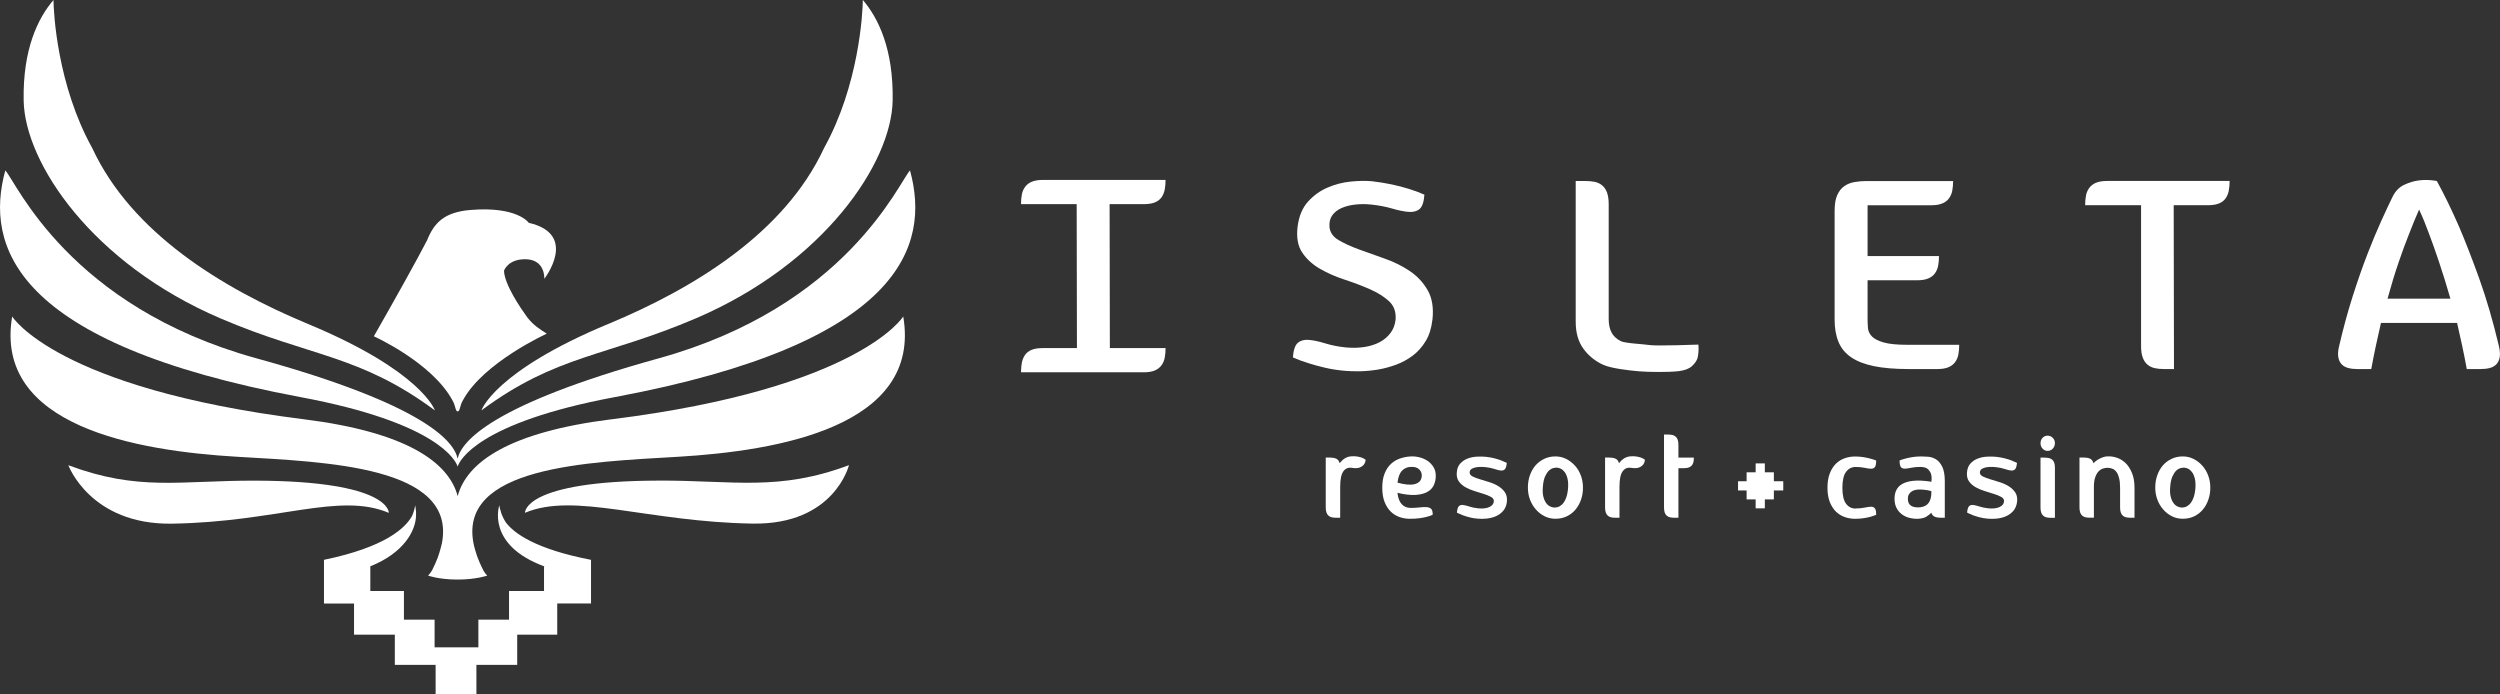 <?xml version="1.0" encoding="UTF-8"?> <svg xmlns="http://www.w3.org/2000/svg" width="270" height="75" viewBox="0 0 270 75" fill="none"><rect x="0" y="0" width="270" height="75" fill="#333333" stroke="none"/><g clip-path="url(#clip0_1972_1933)"><path d="M192.593 51.975H191.577V51.009H190.602V50.047H189.61V51.009H188.634V51.975H187.709V51.979V52.969H188.634V53.935H189.61V54.901H190.602V53.935H191.577V52.969H192.593V51.975Z" fill="white"></path><path d="M145.97 50.523C145.602 50.468 145.304 50.597 145.077 50.911C144.853 51.226 144.74 51.783 144.74 52.585V55.915H144.277C144.12 55.915 143.975 55.9 143.842 55.872C143.709 55.845 143.591 55.79 143.493 55.703C143.391 55.621 143.313 55.507 143.262 55.361C143.207 55.216 143.18 55.035 143.18 54.812V49.415H143.642C143.897 49.415 144.116 49.454 144.301 49.533C144.485 49.611 144.614 49.776 144.685 50.028C144.728 49.973 144.787 49.906 144.857 49.823C144.928 49.745 145.01 49.67 145.108 49.596C145.206 49.521 145.316 49.454 145.437 49.399C145.563 49.344 145.7 49.309 145.861 49.289C146.143 49.262 146.386 49.266 146.59 49.305C146.793 49.34 146.962 49.383 147.091 49.431C147.252 49.497 147.381 49.572 147.487 49.654C147.472 49.851 147.409 50.024 147.303 50.169C147.205 50.299 147.056 50.405 146.852 50.491C146.648 50.574 146.354 50.585 145.966 50.519L145.97 50.523Z" fill="white"></path><path d="M155.062 51.469C155.055 51.803 154.98 52.117 154.843 52.412C154.706 52.707 154.478 52.942 154.161 53.123C153.843 53.304 153.424 53.414 152.899 53.449C152.374 53.488 151.715 53.414 150.923 53.225C150.994 53.803 151.155 54.215 151.398 54.466C151.641 54.718 151.954 54.847 152.323 54.855C152.691 54.855 153.028 54.836 153.326 54.8C153.624 54.765 153.883 54.753 154.094 54.773C154.306 54.792 154.467 54.855 154.576 54.969C154.686 55.079 154.737 55.291 154.729 55.597C154.545 55.68 154.33 55.755 154.083 55.821C153.871 55.876 153.612 55.923 153.31 55.967C153.005 56.01 152.656 56.029 152.26 56.029C151.888 56.029 151.527 55.971 151.17 55.849C150.814 55.727 150.496 55.535 150.218 55.272C149.94 55.004 149.716 54.659 149.544 54.235C149.371 53.806 149.285 53.284 149.285 52.671C149.285 52.059 149.371 51.544 149.544 51.124C149.716 50.703 149.94 50.366 150.218 50.106C150.496 49.847 150.814 49.655 151.17 49.529C151.527 49.403 151.892 49.329 152.26 49.301C152.601 49.274 152.946 49.301 153.283 49.384C153.624 49.466 153.926 49.604 154.196 49.788C154.463 49.973 154.682 50.209 154.843 50.491C155.008 50.774 155.078 51.1 155.062 51.473V51.469ZM150.927 52.125C151.288 52.227 151.625 52.294 151.931 52.326C152.24 52.357 152.507 52.349 152.738 52.298C152.966 52.247 153.154 52.153 153.295 52.019C153.436 51.886 153.518 51.701 153.546 51.469C153.581 51.183 153.499 50.927 153.295 50.711C153.091 50.495 152.77 50.397 152.331 50.425C151.962 50.444 151.653 50.586 151.406 50.849C151.159 51.112 151.002 51.54 150.931 52.125H150.927Z" fill="white"></path><path d="M162.754 54.132C162.711 54.56 162.578 54.902 162.35 55.165C162.127 55.424 161.856 55.624 161.543 55.758C161.229 55.892 160.896 55.974 160.543 56.01C160.191 56.041 159.873 56.045 159.591 56.017C159.258 55.99 158.952 55.939 158.678 55.864C158.403 55.789 158.168 55.715 157.964 55.64C157.737 55.546 157.529 55.456 157.345 55.361C157.38 55.008 157.451 54.776 157.557 54.67C157.663 54.564 157.808 54.517 157.992 54.537C158.176 54.556 158.407 54.611 158.678 54.702C158.952 54.796 159.27 54.859 159.63 54.898C160.151 54.953 160.567 54.902 160.88 54.745C161.19 54.588 161.343 54.368 161.335 54.089C161.327 53.912 161.217 53.767 161.01 53.657C160.802 53.543 160.547 53.441 160.238 53.343C159.928 53.244 159.603 53.142 159.254 53.036C158.905 52.93 158.584 52.793 158.29 52.632C157.996 52.471 157.753 52.262 157.568 52.011C157.384 51.76 157.302 51.445 157.329 51.064C157.357 50.636 157.482 50.298 157.713 50.055C157.945 49.808 158.215 49.627 158.533 49.513C158.85 49.395 159.183 49.332 159.536 49.317C159.889 49.301 160.206 49.309 160.488 49.336C160.822 49.372 161.123 49.427 161.394 49.497C161.66 49.568 161.899 49.639 162.099 49.713C162.327 49.808 162.538 49.898 162.734 49.992C162.699 50.346 162.628 50.577 162.523 50.683C162.417 50.789 162.272 50.833 162.084 50.817C161.899 50.797 161.668 50.742 161.398 50.648C161.123 50.554 160.806 50.491 160.445 50.452C159.924 50.397 159.501 50.42 159.172 50.53C158.842 50.636 158.693 50.825 158.729 51.096C158.744 51.245 158.862 51.371 159.07 51.473C159.281 51.575 159.544 51.673 159.857 51.767C160.171 51.858 160.504 51.964 160.857 52.074C161.21 52.184 161.531 52.329 161.821 52.506C162.111 52.683 162.346 52.903 162.527 53.162C162.707 53.421 162.781 53.747 162.746 54.136L162.754 54.132Z" fill="white"></path><path d="M170.091 50.283C170.366 50.589 170.577 50.947 170.73 51.347C170.883 51.752 170.961 52.192 170.961 52.663C170.961 53.134 170.891 53.562 170.75 53.967C170.609 54.371 170.409 54.729 170.154 55.035C169.899 55.342 169.586 55.581 169.217 55.762C168.845 55.939 168.437 56.025 167.987 56.025C167.571 56.025 167.187 55.939 166.83 55.762C166.474 55.585 166.16 55.346 165.886 55.035C165.611 54.729 165.4 54.371 165.243 53.967C165.09 53.562 165.012 53.13 165.012 52.663C165.012 52.196 165.082 51.748 165.223 51.347C165.364 50.943 165.56 50.589 165.819 50.283C166.074 49.984 166.387 49.745 166.756 49.564C167.124 49.383 167.536 49.293 167.983 49.293C168.398 49.293 168.786 49.383 169.147 49.564C169.507 49.745 169.821 49.984 170.084 50.283H170.091ZM167.818 54.815C167.932 54.823 168.069 54.807 168.226 54.768C168.386 54.725 168.539 54.631 168.696 54.489C168.849 54.344 168.986 54.136 169.104 53.861C169.221 53.586 169.304 53.225 169.347 52.781C169.382 52.337 169.362 51.964 169.288 51.673C169.213 51.379 169.111 51.151 168.982 50.982C168.853 50.813 168.716 50.695 168.567 50.624C168.418 50.554 168.284 50.514 168.171 50.507C168.057 50.495 167.916 50.514 167.755 50.554C167.591 50.597 167.434 50.687 167.285 50.825C167.136 50.966 166.999 51.17 166.873 51.445C166.748 51.72 166.67 52.082 166.634 52.526C166.591 52.969 166.607 53.343 166.681 53.633C166.756 53.928 166.858 54.159 166.987 54.332C167.116 54.505 167.258 54.627 167.41 54.694C167.563 54.764 167.7 54.804 167.814 54.811L167.818 54.815Z" fill="white"></path><path d="M176.13 50.523C175.762 50.468 175.464 50.597 175.241 50.911C175.013 51.226 174.904 51.783 174.904 52.585V55.915H174.441C174.284 55.915 174.135 55.9 174.006 55.872C173.877 55.845 173.755 55.79 173.657 55.703C173.555 55.621 173.477 55.507 173.426 55.361C173.375 55.216 173.348 55.035 173.348 54.812V49.415H173.81C174.065 49.415 174.284 49.454 174.469 49.533C174.653 49.611 174.782 49.776 174.853 50.028C174.896 49.973 174.955 49.906 175.025 49.823C175.096 49.745 175.178 49.67 175.276 49.596C175.374 49.521 175.484 49.454 175.605 49.399C175.731 49.344 175.868 49.309 176.029 49.289C176.311 49.262 176.554 49.266 176.754 49.305C176.957 49.34 177.122 49.383 177.255 49.431C177.416 49.497 177.545 49.572 177.651 49.654C177.632 49.851 177.573 50.024 177.467 50.169C177.369 50.299 177.22 50.405 177.016 50.491C176.812 50.574 176.519 50.585 176.13 50.519V50.523Z" fill="white"></path><path d="M182.935 49.423C182.935 49.588 182.923 49.745 182.895 49.882C182.868 50.02 182.813 50.142 182.735 50.244C182.656 50.346 182.547 50.424 182.409 50.479C182.272 50.534 182.1 50.562 181.888 50.562H181.269V55.915H180.806C180.646 55.915 180.501 55.9 180.371 55.872C180.242 55.845 180.121 55.79 180.023 55.703C179.921 55.621 179.842 55.507 179.791 55.361C179.74 55.216 179.713 55.035 179.713 54.812V46.933H180.175C180.336 46.933 180.481 46.948 180.61 46.976C180.744 47.003 180.857 47.058 180.959 47.145C181.061 47.231 181.14 47.341 181.191 47.486C181.245 47.632 181.269 47.812 181.269 48.036V49.419H182.935V49.423Z" fill="white"></path><path d="M200.405 54.914C200.765 54.914 201.087 54.883 201.365 54.824C201.643 54.765 201.875 54.73 202.059 54.726C202.243 54.722 202.384 54.777 202.482 54.895C202.58 55.009 202.627 55.244 202.627 55.598C202.431 55.68 202.219 55.755 201.98 55.822C201.777 55.877 201.537 55.924 201.259 55.967C200.981 56.01 200.675 56.03 200.342 56.03C199.974 56.03 199.609 55.971 199.252 55.849C198.896 55.727 198.578 55.535 198.3 55.272C198.022 55.005 197.798 54.659 197.626 54.235C197.453 53.807 197.367 53.285 197.367 52.672C197.367 52.059 197.453 51.537 197.626 51.105C197.798 50.672 198.022 50.323 198.3 50.06C198.578 49.793 198.896 49.604 199.252 49.482C199.609 49.361 199.974 49.302 200.342 49.302C200.675 49.302 200.981 49.325 201.259 49.373C201.537 49.42 201.777 49.471 201.98 49.526C202.219 49.592 202.435 49.659 202.627 49.734C202.627 50.095 202.58 50.335 202.482 50.453C202.384 50.57 202.243 50.625 202.059 50.621C201.875 50.618 201.643 50.586 201.365 50.523C201.087 50.46 200.769 50.433 200.405 50.433C199.981 50.433 199.637 50.61 199.374 50.963C199.107 51.317 198.978 51.89 198.978 52.68C198.978 53.469 199.107 54.042 199.37 54.396C199.629 54.749 199.974 54.926 200.409 54.926L200.405 54.914Z" fill="white"></path><path d="M207.448 49.293C207.675 49.293 207.942 49.305 208.239 49.328C208.537 49.352 208.82 49.446 209.086 49.607C209.349 49.768 209.576 50.035 209.76 50.401C209.944 50.766 210.038 51.296 210.038 51.983V55.915H209.576C209.337 55.915 209.133 55.88 208.957 55.805C208.78 55.73 208.651 55.585 208.573 55.373C208.467 55.503 208.298 55.64 208.071 55.785C207.844 55.931 207.53 56.009 207.134 56.029C206.809 56.037 206.491 56.002 206.182 55.919C205.872 55.837 205.602 55.703 205.363 55.514C205.123 55.33 204.939 55.094 204.802 54.811C204.665 54.529 204.602 54.191 204.61 53.802C204.626 52.985 204.986 52.435 205.688 52.148C206.386 51.866 207.354 51.826 208.588 52.031C208.631 51.744 208.624 51.477 208.565 51.237C208.51 51.033 208.4 50.848 208.228 50.679C208.055 50.511 207.777 50.428 207.389 50.428C207.001 50.428 206.695 50.459 206.417 50.518C206.139 50.577 205.907 50.613 205.723 50.617C205.539 50.62 205.398 50.566 205.3 50.448C205.202 50.33 205.155 50.09 205.155 49.729C205.347 49.654 205.562 49.584 205.802 49.521C206.005 49.466 206.248 49.415 206.531 49.368C206.813 49.321 207.118 49.297 207.456 49.297L207.448 49.293ZM207.158 54.8C207.342 54.8 207.526 54.772 207.699 54.721C207.875 54.67 208.032 54.58 208.169 54.45C208.306 54.321 208.412 54.14 208.486 53.912C208.561 53.684 208.596 53.394 208.584 53.04C208.463 53.005 208.326 52.969 208.177 52.942C208.055 52.922 207.902 52.907 207.726 52.887C207.55 52.867 207.361 52.863 207.158 52.871C207.036 52.879 206.911 52.903 206.781 52.934C206.652 52.965 206.534 53.02 206.425 53.103C206.315 53.181 206.225 53.283 206.154 53.401C206.084 53.523 206.048 53.676 206.048 53.861C206.048 54.045 206.08 54.203 206.135 54.321C206.19 54.442 206.272 54.536 206.374 54.607C206.476 54.678 206.593 54.725 206.73 54.756C206.868 54.784 207.009 54.8 207.158 54.8Z" fill="white"></path><path d="M217.852 54.132C217.808 54.56 217.671 54.902 217.448 55.165C217.221 55.424 216.954 55.624 216.64 55.758C216.327 55.892 215.994 55.974 215.645 56.01C215.292 56.041 214.975 56.045 214.692 56.017C214.359 55.99 214.054 55.939 213.779 55.864C213.505 55.789 213.27 55.715 213.066 55.64C212.839 55.546 212.631 55.456 212.447 55.361C212.482 55.008 212.552 54.776 212.658 54.67C212.764 54.564 212.909 54.517 213.093 54.537C213.278 54.556 213.509 54.611 213.779 54.702C214.054 54.796 214.371 54.859 214.732 54.898C215.253 54.953 215.668 54.902 215.982 54.745C216.296 54.588 216.444 54.368 216.437 54.089C216.429 53.912 216.319 53.767 216.111 53.657C215.904 53.543 215.649 53.441 215.339 53.343C215.03 53.244 214.7 53.142 214.355 53.036C214.007 52.93 213.685 52.793 213.391 52.632C213.097 52.471 212.854 52.262 212.67 52.011C212.486 51.76 212.404 51.445 212.431 51.064C212.458 50.636 212.584 50.298 212.815 50.055C213.042 49.808 213.317 49.627 213.634 49.513C213.952 49.395 214.289 49.332 214.638 49.317C214.99 49.301 215.308 49.309 215.59 49.336C215.927 49.372 216.225 49.427 216.495 49.497C216.762 49.568 217.001 49.639 217.201 49.713C217.428 49.808 217.64 49.898 217.836 49.992C217.801 50.346 217.73 50.577 217.624 50.683C217.518 50.789 217.373 50.833 217.189 50.817C217.005 50.797 216.774 50.742 216.503 50.648C216.229 50.554 215.911 50.491 215.551 50.452C215.033 50.397 214.606 50.42 214.277 50.53C213.948 50.636 213.799 50.825 213.834 51.096C213.854 51.245 213.967 51.371 214.179 51.473C214.391 51.575 214.653 51.673 214.967 51.767C215.28 51.858 215.614 51.964 215.962 52.074C216.315 52.184 216.637 52.329 216.927 52.506C217.217 52.683 217.452 52.903 217.632 53.162C217.812 53.421 217.887 53.747 217.852 54.136V54.132Z" fill="white"></path><path d="M221.139 48.697C220.928 48.697 220.747 48.614 220.598 48.453C220.449 48.292 220.375 48.092 220.375 47.86C220.375 47.628 220.449 47.447 220.598 47.286C220.747 47.129 220.928 47.051 221.139 47.051C221.351 47.051 221.547 47.129 221.7 47.286C221.853 47.444 221.931 47.636 221.931 47.86C221.931 48.084 221.853 48.288 221.7 48.453C221.547 48.614 221.359 48.697 221.139 48.697ZM220.837 49.423H220.375V54.82C220.375 55.044 220.402 55.224 220.453 55.37C220.508 55.515 220.583 55.629 220.685 55.711C220.787 55.794 220.904 55.853 221.033 55.88C221.167 55.908 221.312 55.923 221.469 55.923H221.931V50.515C221.931 50.291 221.904 50.107 221.853 49.965C221.798 49.82 221.723 49.71 221.621 49.631C221.519 49.553 221.402 49.498 221.273 49.47C221.139 49.443 220.994 49.427 220.837 49.427V49.423Z" fill="white"></path><path d="M227.551 49.293C227.896 49.266 228.245 49.309 228.601 49.427C228.958 49.544 229.276 49.737 229.562 50.012C229.844 50.287 230.075 50.644 230.255 51.084C230.436 51.524 230.526 52.054 230.526 52.667V55.915H230.063C229.907 55.915 229.758 55.9 229.628 55.872C229.499 55.845 229.381 55.79 229.279 55.703C229.178 55.621 229.099 55.507 229.048 55.361C228.993 55.216 228.97 55.035 228.97 54.812V52.734C228.97 52.306 228.939 51.952 228.872 51.669C228.805 51.387 228.715 51.163 228.594 50.994C228.476 50.825 228.335 50.707 228.178 50.64C228.021 50.57 227.849 50.53 227.665 50.523C227.48 50.515 227.296 50.542 227.108 50.605C226.924 50.672 226.759 50.782 226.618 50.939C226.477 51.096 226.363 51.312 226.273 51.579C226.183 51.85 226.14 52.184 226.14 52.581V55.911H225.678C225.521 55.911 225.372 55.896 225.242 55.868C225.113 55.841 224.992 55.786 224.894 55.699C224.792 55.617 224.713 55.503 224.662 55.358C224.611 55.212 224.584 55.032 224.584 54.808V49.411H225.046C225.301 49.411 225.521 49.45 225.709 49.529C225.893 49.607 226.022 49.772 226.093 50.024C226.128 49.984 226.191 49.929 226.285 49.847C226.375 49.768 226.485 49.694 226.61 49.619C226.732 49.544 226.877 49.474 227.038 49.411C227.202 49.344 227.375 49.305 227.559 49.285L227.551 49.293Z" fill="white"></path><path d="M237.843 50.284C238.118 50.59 238.329 50.947 238.482 51.348C238.635 51.753 238.713 52.193 238.713 52.664C238.713 53.135 238.643 53.563 238.502 53.968C238.361 54.373 238.161 54.73 237.906 55.036C237.651 55.343 237.338 55.582 236.969 55.763C236.601 55.94 236.189 56.026 235.739 56.026C235.323 56.026 234.939 55.94 234.582 55.763C234.226 55.586 233.912 55.347 233.638 55.036C233.363 54.73 233.152 54.373 232.999 53.968C232.846 53.563 232.768 53.131 232.768 52.664C232.768 52.197 232.838 51.749 232.979 51.348C233.12 50.944 233.316 50.59 233.571 50.284C233.826 49.985 234.139 49.746 234.512 49.565C234.88 49.384 235.292 49.294 235.739 49.294C236.154 49.294 236.542 49.384 236.903 49.565C237.263 49.746 237.577 49.985 237.839 50.284H237.843ZM235.57 54.816C235.684 54.824 235.821 54.809 235.978 54.769C236.134 54.726 236.291 54.632 236.448 54.49C236.601 54.345 236.738 54.137 236.856 53.862C236.977 53.587 237.055 53.226 237.099 52.782C237.134 52.338 237.114 51.965 237.04 51.674C236.965 51.38 236.863 51.152 236.734 50.983C236.605 50.814 236.468 50.696 236.319 50.625C236.17 50.555 236.036 50.516 235.923 50.508C235.809 50.496 235.668 50.516 235.507 50.555C235.343 50.598 235.186 50.688 235.037 50.826C234.888 50.967 234.751 51.171 234.625 51.446C234.5 51.721 234.422 52.083 234.386 52.526C234.343 52.97 234.359 53.343 234.433 53.634C234.508 53.929 234.61 54.16 234.739 54.333C234.868 54.506 235.01 54.628 235.162 54.695C235.315 54.765 235.452 54.805 235.566 54.812L235.57 54.816Z" fill="white"></path><path d="M154.695 34.559C154.597 35.443 154.358 36.201 153.978 36.83C153.598 37.462 153.131 37.988 152.575 38.409C152.014 38.829 151.403 39.159 150.737 39.402C150.066 39.646 149.408 39.819 148.749 39.925C148.091 40.031 147.46 40.086 146.852 40.097C146.245 40.105 145.72 40.09 145.285 40.05C144.528 39.988 143.811 39.878 143.133 39.721C142.455 39.563 141.855 39.398 141.338 39.233C140.718 39.045 140.15 38.833 139.633 38.601C139.692 37.8 139.872 37.273 140.17 37.022C140.468 36.771 140.867 36.665 141.365 36.708C141.863 36.751 142.451 36.877 143.129 37.085C143.807 37.297 144.552 37.442 145.371 37.525C146.069 37.588 146.727 37.572 147.346 37.478C147.966 37.383 148.514 37.211 148.992 36.959C149.471 36.708 149.867 36.374 150.172 35.966C150.482 35.557 150.666 35.066 150.725 34.497C150.784 33.676 150.545 33.02 150.008 32.525C149.471 32.03 148.781 31.602 147.946 31.233C147.107 30.867 146.206 30.522 145.238 30.207C144.27 29.893 143.384 29.504 142.576 29.041C141.769 28.578 141.126 27.996 140.648 27.289C140.17 26.586 140.001 25.655 140.138 24.497C140.28 23.361 140.652 22.458 141.259 21.782C141.867 21.111 142.572 20.6 143.384 20.255C144.191 19.909 145.026 19.693 145.896 19.607C146.762 19.524 147.527 19.512 148.181 19.575C148.918 19.662 149.631 19.776 150.321 19.921C151.007 20.07 151.611 20.227 152.132 20.392C152.751 20.581 153.32 20.793 153.837 21.024C153.778 21.822 153.598 22.344 153.3 22.584C153.002 22.827 152.602 22.925 152.105 22.882C151.607 22.839 151.019 22.721 150.341 22.521C149.663 22.321 148.914 22.179 148.099 22.093C147.499 22.03 146.923 22.03 146.366 22.093C145.806 22.156 145.316 22.281 144.885 22.47C144.458 22.658 144.121 22.922 143.882 23.259C143.642 23.597 143.544 24.017 143.584 24.52C143.642 25.109 143.976 25.585 144.583 25.938C145.191 26.296 145.927 26.633 146.798 26.948C147.664 27.262 148.593 27.596 149.576 27.941C150.564 28.287 151.462 28.735 152.269 29.281C153.077 29.826 153.719 30.522 154.198 31.362C154.676 32.203 154.844 33.263 154.703 34.548L154.695 34.559Z" fill="white"></path><path d="M183.326 38.693C183.228 38.987 183.028 39.27 182.726 39.545C182.428 39.82 181.958 39.997 181.319 40.083C180.261 40.209 178.062 40.193 176.984 40.099C175.906 40.004 173.989 39.788 173.123 39.388C172.257 38.987 171.548 38.41 170.999 37.652C170.45 36.894 170.176 35.928 170.176 34.749V19.549H171.254C171.61 19.549 171.94 19.58 172.241 19.643C172.539 19.706 172.806 19.832 173.033 20.02C173.26 20.209 173.437 20.468 173.558 20.794C173.676 21.12 173.739 21.536 173.739 22.039V34.466C173.739 35.012 173.833 35.48 174.025 35.868C174.213 36.257 174.542 36.58 175.012 36.831C175.483 37.082 177.419 37.153 178.175 37.267C178.932 37.385 183.424 37.216 183.424 37.216C183.482 37.616 183.431 38.335 183.329 38.693H183.326Z" fill="white"></path><path d="M211.594 37.242C211.594 37.619 211.563 37.969 211.504 38.283C211.445 38.597 211.324 38.88 211.143 39.12C210.963 39.363 210.72 39.544 210.411 39.67C210.101 39.795 209.709 39.858 209.231 39.858H206.15C204.653 39.858 203.399 39.752 202.383 39.544C201.368 39.332 200.545 39.014 199.918 38.582C199.291 38.15 198.836 37.6 198.558 36.924C198.28 36.252 198.139 35.455 198.139 34.528V22.765C198.139 22.05 198.233 21.48 198.425 21.064C198.613 20.644 198.868 20.322 199.185 20.102C199.503 19.882 199.871 19.732 200.29 19.662C200.71 19.587 201.149 19.552 201.607 19.552H210.936C210.936 19.929 210.904 20.278 210.846 20.593C210.787 20.907 210.665 21.186 210.485 21.429C210.305 21.673 210.062 21.853 209.752 21.979C209.442 22.105 209.05 22.168 208.572 22.168H201.698V27.655H209.411C209.411 28.032 209.38 28.381 209.321 28.695C209.262 29.01 209.141 29.289 208.964 29.532C208.784 29.776 208.541 29.956 208.231 30.082C207.922 30.208 207.53 30.27 207.048 30.27H201.698V34.403C201.698 34.76 201.713 35.106 201.741 35.443C201.772 35.781 201.917 36.08 202.176 36.343C202.434 36.606 202.858 36.822 203.446 36.987C204.034 37.156 204.884 37.238 206.001 37.238H211.594V37.242Z" fill="white"></path><path d="M240.799 19.548C240.799 19.925 240.767 20.274 240.709 20.589C240.65 20.903 240.536 21.182 240.364 21.425C240.195 21.669 239.956 21.849 239.646 21.975C239.337 22.101 238.933 22.164 238.439 22.164H234.759L234.79 39.858H233.712C233.356 39.858 233.026 39.827 232.729 39.764C232.431 39.701 232.164 39.575 231.937 39.387C231.709 39.198 231.533 38.939 231.415 38.613C231.294 38.287 231.235 37.871 231.235 37.368V22.164H225.195C225.195 21.787 225.227 21.441 225.285 21.123C225.344 20.809 225.466 20.53 225.646 20.286C225.826 20.043 226.069 19.862 226.379 19.733C226.689 19.607 227.081 19.544 227.559 19.544H240.807L240.799 19.548Z" fill="white"></path><path d="M269.877 37.368C269.995 37.851 270.026 38.256 269.967 38.582C269.909 38.908 269.783 39.167 269.595 39.356C269.407 39.544 269.168 39.678 268.878 39.748C268.592 39.823 268.266 39.858 267.906 39.858H266.412C266.252 38.975 266.083 38.118 265.903 37.29C265.723 36.461 265.546 35.656 265.366 34.878H257.143C256.963 35.656 256.782 36.461 256.606 37.29C256.426 38.122 256.257 38.979 256.096 39.858H254.599C254.243 39.858 253.917 39.823 253.627 39.748C253.337 39.674 253.098 39.544 252.91 39.356C252.722 39.167 252.596 38.908 252.538 38.582C252.479 38.256 252.506 37.851 252.628 37.368C253.067 35.475 253.549 33.7 254.078 32.038C254.607 30.377 255.132 28.865 255.661 27.498C256.191 26.131 256.692 24.921 257.17 23.872C257.649 22.82 258.056 21.948 258.397 21.253C258.695 20.644 259.114 20.212 259.651 19.96C260.188 19.709 260.717 19.552 261.235 19.485C261.854 19.403 262.501 19.422 263.179 19.548C263.975 20.997 264.774 22.639 265.574 24.47C266.252 26.049 266.977 27.918 267.757 30.082C268.533 32.246 269.242 34.678 269.881 37.368H269.877ZM264.645 32.258C264.225 30.809 263.818 29.489 263.418 28.299C263.018 27.113 262.662 26.096 262.34 25.255C261.98 24.265 261.623 23.393 261.262 22.635C260.925 23.393 260.565 24.265 260.184 25.255C259.843 26.096 259.471 27.109 259.063 28.299C258.656 29.485 258.252 30.805 257.852 32.258H264.641H264.645Z" fill="white"></path><path d="M119.841 22.047H123.521C124.019 22.047 124.423 21.984 124.728 21.858C125.038 21.732 125.277 21.548 125.446 21.308C125.614 21.069 125.728 20.786 125.791 20.471C125.849 20.157 125.881 19.808 125.881 19.431H112.633C112.155 19.431 111.763 19.494 111.453 19.619C111.144 19.745 110.901 19.93 110.72 20.169C110.54 20.413 110.418 20.688 110.36 21.006C110.301 21.32 110.27 21.669 110.27 22.047H116.282L116.309 37.593H112.629C112.131 37.593 111.728 37.655 111.422 37.781C111.112 37.907 110.873 38.091 110.705 38.331C110.536 38.574 110.422 38.853 110.36 39.167C110.301 39.482 110.27 39.831 110.27 40.208H123.517C123.995 40.208 124.387 40.145 124.697 40.02C125.007 39.894 125.25 39.709 125.43 39.466C125.61 39.222 125.732 38.948 125.791 38.629C125.849 38.315 125.881 37.966 125.881 37.589H119.864L119.837 22.043L119.841 22.047Z" fill="white"></path><path d="M71.147 51.906C56.453 51.941 56.7 55.382 56.7 55.382C62.069 53.115 69.892 56.371 81.298 56.548C90.121 56.686 91.689 50.236 91.689 50.236C84.097 53.084 79.248 51.882 71.147 51.902V51.906Z" fill="white"></path><path d="M41.99 55.386C41.99 55.386 42.237 51.945 27.543 51.91C19.441 51.89 14.973 53.088 7.381 50.244C7.381 50.244 9.756 56.694 18.579 56.556C29.984 56.379 36.624 53.123 41.99 55.389V55.386Z" fill="white"></path><path d="M66.033 45.283C54.992 46.666 50.402 49.906 49.43 53.583C48.458 49.906 43.869 46.666 32.828 45.283C6.058 41.933 1.315 34.18 1.315 34.18C-0.707 46.096 14.916 48.697 25.588 49.329C35.242 49.902 49.43 50.334 47.71 58.755H47.706C47.706 58.755 47.549 59.459 47.267 60.248C47.102 60.672 46.906 61.116 46.671 61.58C46.538 61.811 46.389 62.012 46.232 62.165C46.232 62.165 47.365 62.589 49.391 62.593H49.415C51.441 62.593 52.621 62.165 52.621 62.165C52.484 62.031 52.354 61.862 52.237 61.666C51.923 61.061 51.672 60.484 51.484 59.938C51.347 59.525 51.253 59.164 51.198 58.956C49.211 50.342 63.544 49.906 73.276 49.329C83.945 48.697 99.572 46.093 97.55 34.18C97.55 34.18 92.807 41.937 66.037 45.287L66.033 45.283Z" fill="white"></path><path d="M32.45 42.887C47.293 45.66 49.206 49.756 49.41 50.346C49.413 50.369 49.421 50.397 49.425 50.416C49.429 50.393 49.437 50.369 49.441 50.346C49.645 49.752 51.565 45.66 66.4 42.887C97.442 37.086 100.511 26.544 98.281 18.405C97.062 19.733 91.399 33.091 71.143 38.7C53.055 43.708 49.849 47.671 49.425 49.532C49.029 47.671 45.882 43.708 27.7 38.7C7.448 33.115 1.792 19.729 0.573 18.405C-1.657 26.544 1.408 37.086 32.454 42.887H32.45Z" fill="white"></path><path d="M63.83 60.464L63.818 60.46C57.817 59.297 55.505 57.593 54.619 56.403C54.395 56.053 54.219 55.68 54.09 55.279C54.062 55.122 54.07 55.032 54.07 55.032C54.062 55.071 54.058 55.106 54.051 55.146C53.996 54.961 53.953 54.773 53.925 54.576C53.925 54.576 52.447 58.834 58.789 61.171C58.789 61.171 58.778 61.191 58.754 61.226V63.826H54.976V66.921H51.664V69.914H46.937V66.921H43.625V63.826H39.995V61.206C39.98 61.183 39.972 61.171 39.972 61.171C43.66 59.706 44.887 57.286 44.93 55.707C44.95 55.428 44.938 55.134 44.883 54.824C44.859 54.666 44.836 54.576 44.836 54.576C44.777 54.981 44.66 55.362 44.503 55.719C43.801 57.004 41.642 59.085 34.994 60.46H34.99C34.99 60.46 34.986 60.464 34.982 60.464H34.99V65.181H38.236V68.547H42.641V71.803H47.047V75H51.452V71.803H55.858V68.547H60.181V65.177H63.83V60.46V60.464Z" fill="white"></path><path d="M56.95 34.281C56.229 33.287 54.485 30.738 54.43 29.238C54.43 29.238 54.85 27.977 56.743 27.997C58.926 28.02 58.785 30.114 58.785 30.114C58.785 30.114 62.528 25.306 57.107 24.065C57.107 24.065 55.904 22.262 50.824 22.675C47.963 22.906 46.877 24.081 46.129 25.942C45.102 27.942 42.719 32.215 40.375 36.319C40.375 36.319 46.611 39.132 48.833 43.181C49.225 43.814 49.155 44.395 49.417 44.43C49.417 44.43 49.425 44.43 49.429 44.43C49.433 44.43 49.437 44.43 49.441 44.43C49.703 44.391 49.633 43.81 50.025 43.177C52.247 39.128 59.051 36.037 59.051 36.037C58.314 35.565 57.597 35.122 56.95 34.277V34.281Z" fill="white"></path><path d="M33.272 34.992C23.947 31.111 14.211 25.141 9.967 16.002C6.192 9.211 5.788 1.406 5.777 0C4.111 1.944 2.457 5.283 2.555 10.856C2.673 17.612 9.986 28.468 23.794 34.379C33.581 38.57 38.81 38.284 46.97 44.324C46.97 44.324 45.587 40.114 33.276 34.992H33.272Z" fill="white"></path><path d="M65.687 34.992C75.011 31.112 84.747 25.141 88.992 16.002C92.766 9.207 93.174 1.402 93.186 -0.004C94.848 1.94 96.502 5.279 96.407 10.852C96.29 17.608 88.976 28.464 75.168 34.376C65.377 38.566 60.153 38.28 51.992 44.321C51.992 44.321 53.376 40.11 65.687 34.988V34.992Z" fill="white"></path></g><defs><clipPath id="clip0_1972_1933"><rect width="270" height="75" fill="white"></rect></clipPath></defs></svg> 